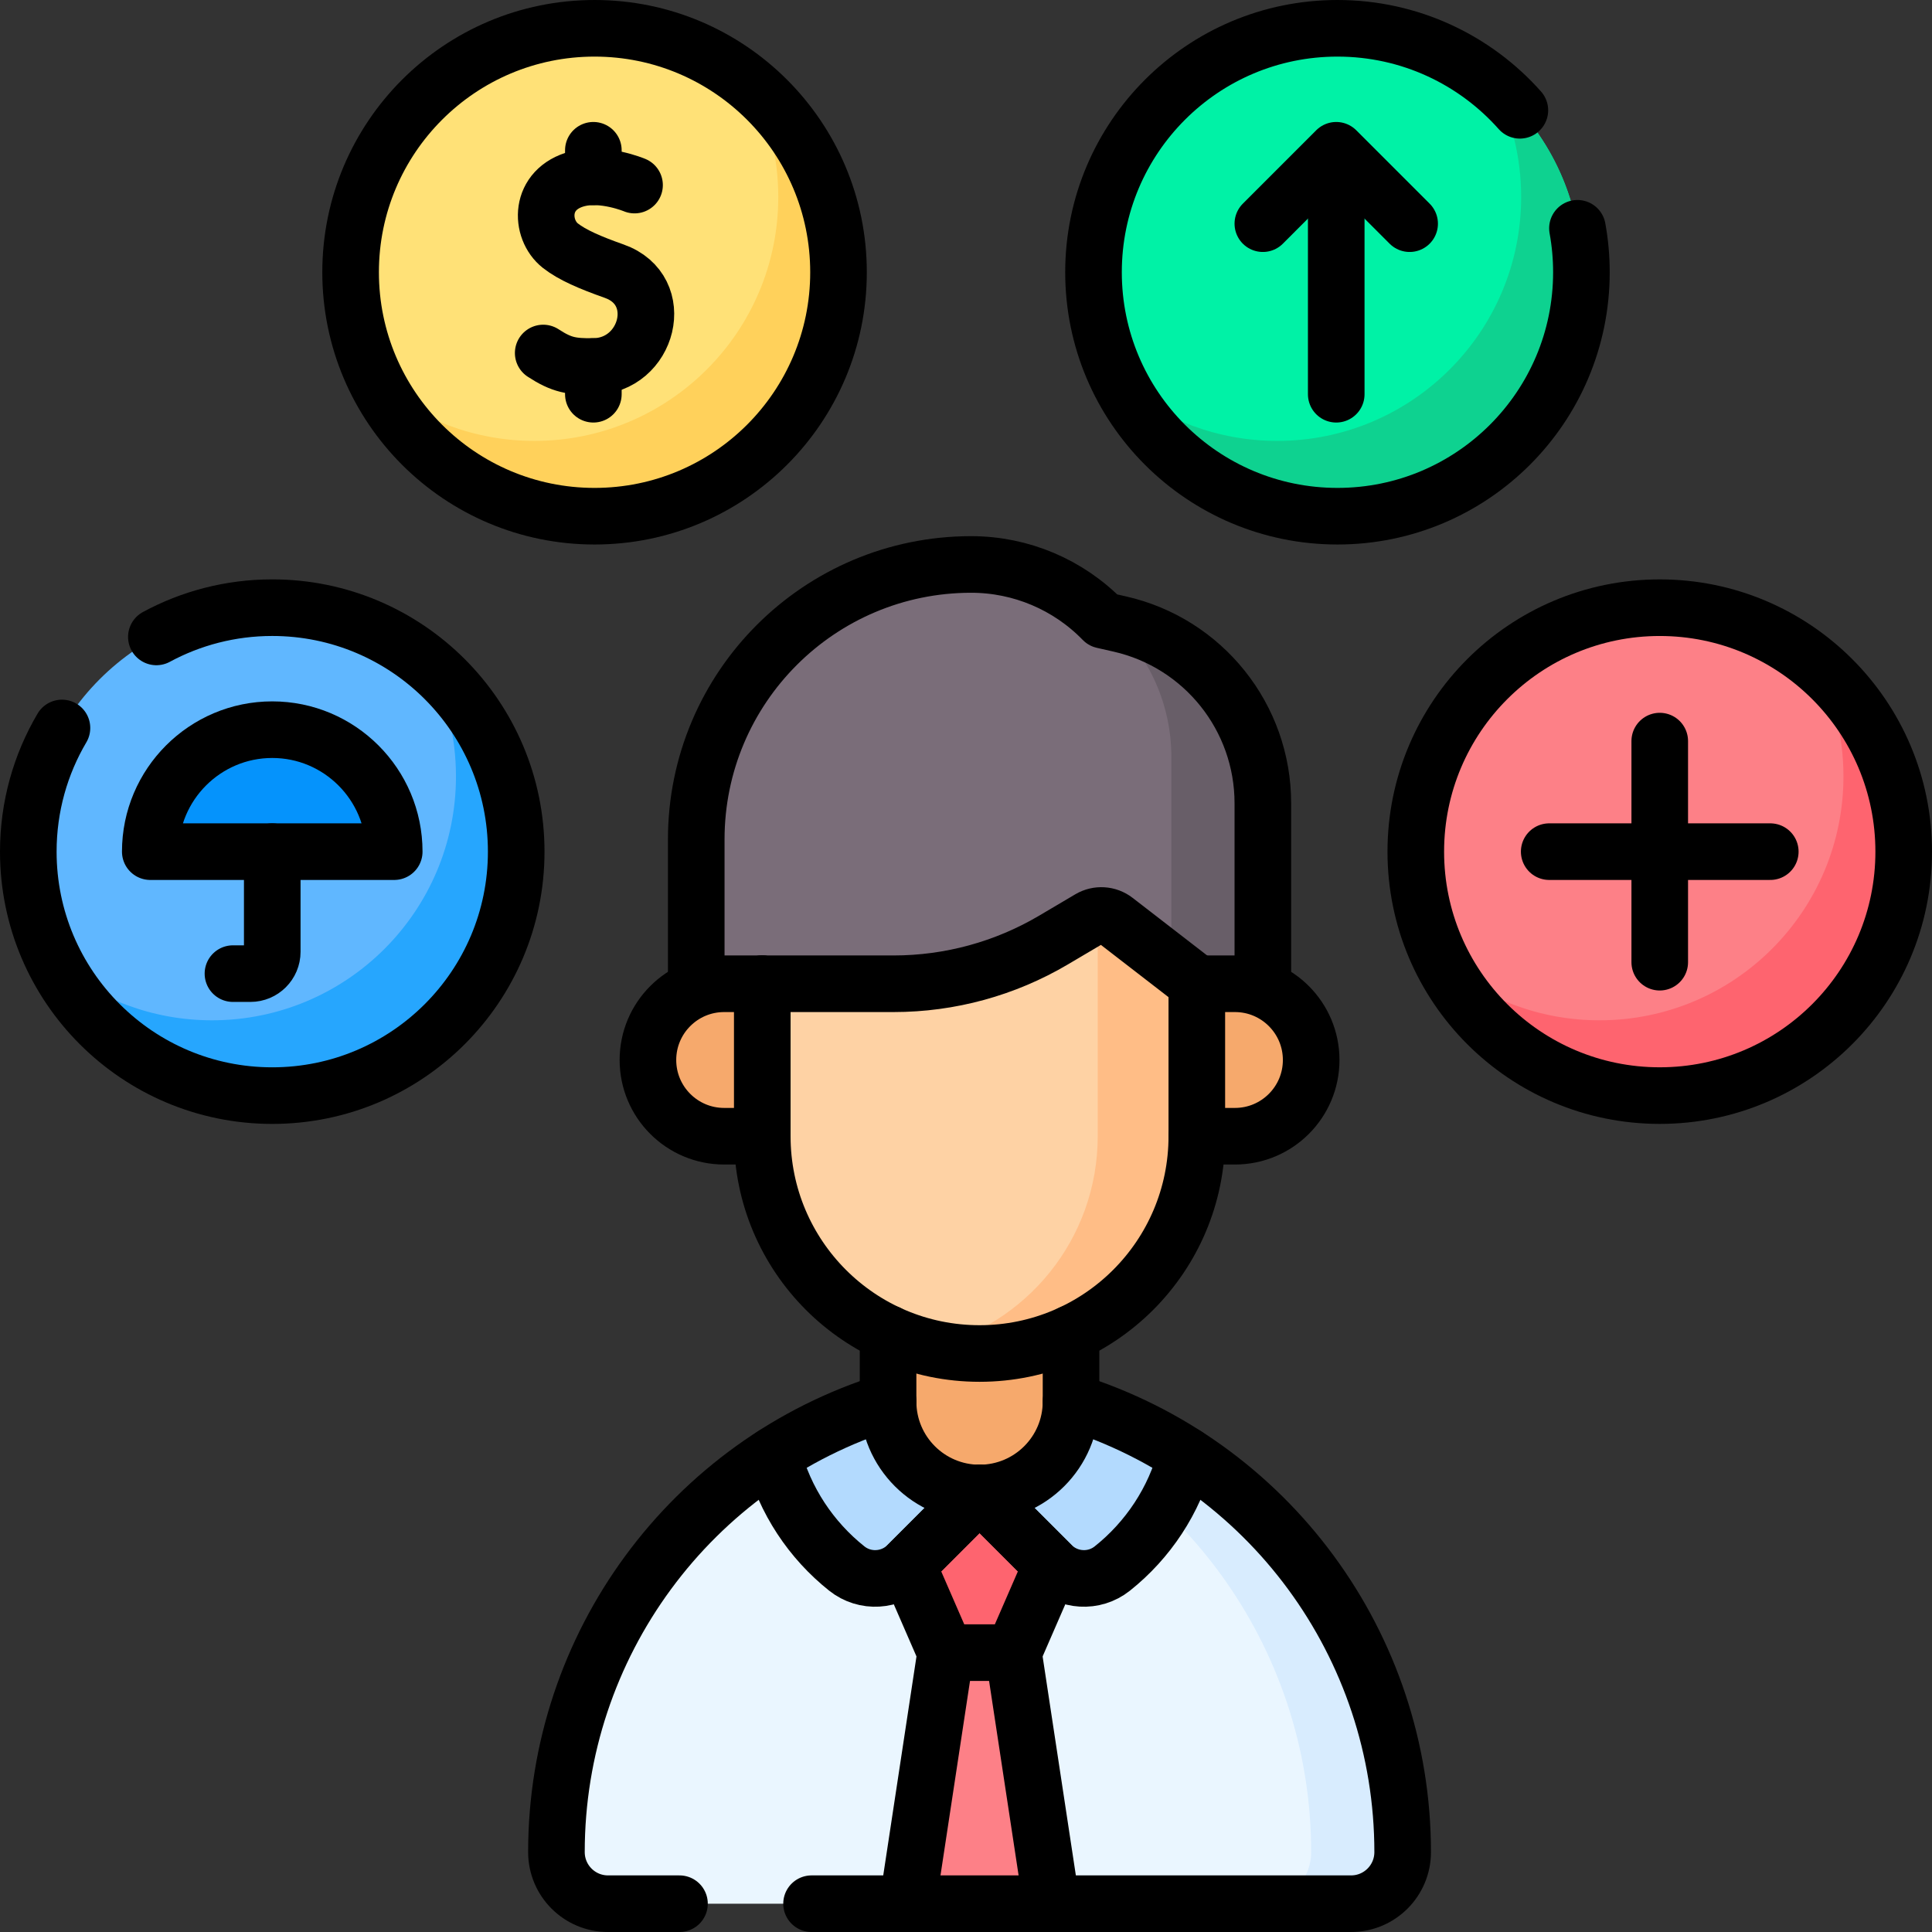 <svg xmlns="http://www.w3.org/2000/svg" xmlns:xlink="http://www.w3.org/1999/xlink" id="Capa_1" x="0px" y="0px" viewBox="0 0 512 512" style="enable-background:new 0 0 512 512;" xml:space="preserve"><rect x="0" y="0" width="512" height="512" fill="#333333" stroke="none"/><g>	<g>		<g>			<circle style="fill:#FD8087;" cx="439.85" cy="225.695" r="64.65"></circle>			<path style="fill:#FE646F;" d="M481.356,176.139c4.579,8.872,7.181,18.93,7.181,29.602c0,35.705-28.945,64.65-64.65,64.65&#10;&#9;&#9;&#9;&#9;c-15.803,0-30.275-5.678-41.506-15.094c10.742,20.811,32.436,35.048,57.469,35.048c35.705,0,64.65-28.945,64.65-64.65&#10;&#9;&#9;&#9;&#9;C504.5,205.793,495.5,187.998,481.356,176.139z"></path>		</g>		<g>			<path style="fill:#EAF6FF;" d="M283.835,371.424h-48.488l0,0c-52.273,16.271-87.884,64.652-87.884,119.399v0&#10;&#9;&#9;&#9;&#9;c0,7.554,6.124,13.678,13.678,13.678h196.901c7.554,0,13.678-6.124,13.678-13.678v0&#10;&#9;&#9;&#9;&#9;C371.719,436.076,336.107,387.695,283.835,371.424L283.835,371.424z"></path>			<polygon style="fill:#FD8087;" points="278.666,504.5 268.564,437.962 250.617,437.962 240.515,504.5 &#9;&#9;&#9;"></polygon>			<path style="fill:#D8ECFE;" d="M283.835,371.424L283.835,371.424l-24.244,0l0,0c52.273,16.271,87.884,64.652,87.884,119.399v0&#10;&#9;&#9;&#9;&#9;c0,7.554-6.124,13.678-13.678,13.678h24.244c7.554,0,13.678-6.124,13.678-13.678v0&#10;&#9;&#9;&#9;&#9;C371.719,436.076,336.107,387.695,283.835,371.424z"></path>			<path style="fill:#B3DAFE;" d="M283.835,371.424l-24.244,0v24.244l19.076,19.075c4.352,4.352,11.289,4.77,16.104,0.936&#10;&#9;&#9;&#9;&#9;c9.443-7.519,16.437-17.987,19.568-30.003C305.015,379.677,294.798,374.836,283.835,371.424z"></path>			<path style="fill:#B3DAFE;" d="M235.347,371.424l24.244,0v24.244l-19.076,19.075c-4.352,4.352-11.289,4.77-16.104,0.936&#10;&#9;&#9;&#9;&#9;c-9.443-7.519-16.437-17.987-19.568-30.003C214.166,379.677,224.383,374.836,235.347,371.424z"></path>			<path style="fill:#F6A96C;" d="M259.591,395.668L259.591,395.668c-13.39,0-24.244-10.854-24.244-24.244v-27.598h48.488v27.598&#10;&#9;&#9;&#9;&#9;C283.835,384.813,272.98,395.668,259.591,395.668z"></path>			<path style="fill:#FED2A4;" d="M317.17,301.113v-70.711H202.011v70.711c0,31.8,25.779,57.579,57.579,57.579h0&#10;&#9;&#9;&#9;&#9;C291.391,358.692,317.17,332.913,317.17,301.113z"></path>			<path style="fill:#FFBD86;" d="M290.906,230.401v70.711c0,27.28-18.978,50.112-44.447,56.057&#10;&#9;&#9;&#9;&#9;c4.22,0.985,8.612,1.522,13.132,1.522h0c31.8,0,57.579-25.779,57.579-57.579v-70.711H290.906z"></path>			<path style="fill:#7A6D79;" d="M184.514,222.452v48.356l17.325-10.102h34.987c14.903,0,29.532-4,42.362-11.582l9.59-5.668&#10;&#9;&#9;&#9;&#9;c2.136-1.263,4.827-1.095,6.79,0.422l21.774,16.828l17.325,10.102V212.86c0-22.737-15.734-42.448-37.905-47.487l-4.446-1.01v0&#10;&#9;&#9;&#9;&#9;c-9.17-9.445-21.774-14.775-34.939-14.775h0C217.136,149.588,184.514,182.211,184.514,222.452z"></path>			<path style="fill:#685E68;" d="M296.762,165.373l-1.887-0.429c9.651,8.978,15.548,21.75,15.548,35.662v54.753l6.918,5.347&#10;&#9;&#9;&#9;&#9;l17.325,10.102V212.86C334.667,190.123,318.934,170.412,296.762,165.373z"></path>			<path style="fill:#F6A96C;" d="M327.272,301.113H317.17v-40.407h10.102c11.158,0,20.203,9.045,20.203,20.203v0&#10;&#9;&#9;&#9;&#9;C347.475,292.067,338.429,301.113,327.272,301.113z"></path>			<path style="fill:#F6A96C;" d="M191.91,301.113h10.102v-40.407H191.91c-11.158,0-20.203,9.045-20.203,20.203v0&#10;&#9;&#9;&#9;&#9;C171.706,292.067,180.752,301.113,191.91,301.113z"></path>			<polygon style="fill:#FE646F;" points="268.564,437.962 278.666,414.743 259.591,395.665 240.515,414.743 250.617,437.962 &#9;&#9;&#9;"></polygon>		</g>		<g>			<g>				<circle style="fill:#60B7FF;" cx="72.15" cy="225.695" r="64.65"></circle>				<path style="fill:#0593FC;" d="M39.825,225.696c0-17.824,14.501-32.325,32.325-32.325s32.325,14.501,32.325,32.325H39.825z"></path>				<path style="fill:#26A6FE;" d="M113.657,176.139c4.579,8.872,7.181,18.93,7.181,29.602c0,35.705-28.945,64.65-64.65,64.65&#10;&#9;&#9;&#9;&#9;&#9;c-15.803,0-30.275-5.678-41.506-15.094c10.742,20.811,32.436,35.048,57.469,35.048c35.705,0,64.65-28.945,64.65-64.65&#10;&#9;&#9;&#9;&#9;&#9;C136.801,205.793,127.801,187.998,113.657,176.139z"></path>			</g>		</g>		<g>			<g>				<circle style="fill:#FFE177;" cx="157.564" cy="72.15" r="64.65"></circle>				<path style="fill:#FFD15B;" d="M199.07,22.594c4.579,8.872,7.181,18.93,7.181,29.602c0,35.705-28.945,64.65-64.65,64.65&#10;&#9;&#9;&#9;&#9;&#9;c-15.803,0-30.275-5.678-41.506-15.094c10.742,20.811,32.436,35.048,57.469,35.048c35.705,0,64.65-28.945,64.65-64.65&#10;&#9;&#9;&#9;&#9;&#9;C222.215,52.248,213.215,34.454,199.07,22.594z"></path>			</g>		</g>		<g>			<g>				<circle style="fill:#00F2A6;" cx="354.436" cy="72.15" r="64.65"></circle>				<path style="fill:#0ED290;" d="M395.942,22.594c4.579,8.872,7.181,18.93,7.181,29.602c0,35.705-28.945,64.65-64.65,64.65&#10;&#9;&#9;&#9;&#9;&#9;c-15.803,0-30.275-5.678-41.506-15.094c10.742,20.811,32.436,35.048,57.469,35.048c35.705,0,64.65-28.945,64.65-64.65&#10;&#9;&#9;&#9;&#9;&#9;C419.086,52.248,410.086,34.454,395.942,22.594z"></path>			</g>		</g>	</g>	<g>					<circle style="fill:none;stroke:#000000;stroke-width:15;stroke-linecap:round;stroke-linejoin:round;stroke-miterlimit:10;" cx="439.85" cy="225.695" r="64.65"></circle>		<g>							<line style="fill:none;stroke:#000000;stroke-width:15;stroke-linecap:round;stroke-linejoin:round;stroke-miterlimit:10;" x1="439.85" y1="196.4" x2="439.85" y2="254.99"></line>							<line style="fill:none;stroke:#000000;stroke-width:15;stroke-linecap:round;stroke-linejoin:round;stroke-miterlimit:10;" x1="469.144" y1="225.695" x2="410.555" y2="225.695"></line>		</g>					<line style="fill:none;stroke:#000000;stroke-width:15;stroke-linecap:round;stroke-linejoin:round;stroke-miterlimit:10;" x1="278.666" y1="504.5" x2="268.564" y2="437.962"></line>					<line style="fill:none;stroke:#000000;stroke-width:15;stroke-linecap:round;stroke-linejoin:round;stroke-miterlimit:10;" x1="250.617" y1="437.962" x2="240.515" y2="504.5"></line>		<path style="fill:none;stroke:#000000;stroke-width:15;stroke-linecap:round;stroke-linejoin:round;stroke-miterlimit:10;" d="&#10;&#9;&#9;&#9;M259.591,395.668l19.076,19.075c4.352,4.352,11.289,4.77,16.104,0.936c9.443-7.519,16.437-17.987,19.568-30.003"></path>		<path style="fill:none;stroke:#000000;stroke-width:15;stroke-linecap:round;stroke-linejoin:round;stroke-miterlimit:10;" d="&#10;&#9;&#9;&#9;M259.591,395.668l-19.076,19.075c-4.352,4.352-11.289,4.77-16.104,0.936c-9.443-7.519-16.437-17.987-19.568-30.003"></path>		<path style="fill:none;stroke:#000000;stroke-width:15;stroke-linecap:round;stroke-linejoin:round;stroke-miterlimit:10;" d="&#10;&#9;&#9;&#9;M283.835,353.349v18.072c0,13.395-10.859,24.244-24.244,24.244c-13.385,0-24.244-10.849-24.244-24.244v-18.072"></path>		<path style="fill:none;stroke:#000000;stroke-width:15;stroke-linecap:round;stroke-linejoin:round;stroke-miterlimit:10;" d="&#10;&#9;&#9;&#9;M334.667,260.706V212.86c0-22.737-15.734-42.448-37.905-47.487l-4.446-1.01v0c-9.17-9.445-21.774-14.775-34.939-14.775h0&#10;&#9;&#9;&#9;c-40.242,0-72.864,32.622-72.864,72.864v38.254"></path>		<path style="fill:none;stroke:#000000;stroke-width:15;stroke-linecap:round;stroke-linejoin:round;stroke-miterlimit:10;" d="&#10;&#9;&#9;&#9;M201.839,260.706h34.987c14.903,0,29.532-4,42.362-11.582l9.59-5.668c2.136-1.263,4.827-1.095,6.79,0.422l21.774,16.828"></path>		<path style="fill:none;stroke:#000000;stroke-width:15;stroke-linecap:round;stroke-linejoin:round;stroke-miterlimit:10;" d="&#10;&#9;&#9;&#9;M317.17,260.706h10.102c11.158,0,20.203,9.045,20.203,20.203v0c0,11.158-9.045,20.203-20.203,20.203H317.17"></path>		<path style="fill:none;stroke:#000000;stroke-width:15;stroke-linecap:round;stroke-linejoin:round;stroke-miterlimit:10;" d="&#10;&#9;&#9;&#9;M202.011,260.706H191.91c-11.158,0-20.203,9.045-20.203,20.203v0c0,11.158,9.045,20.203,20.203,20.203h10.102"></path>		<path style="fill:none;stroke:#000000;stroke-width:15;stroke-linecap:round;stroke-linejoin:round;stroke-miterlimit:10;" d="&#10;&#9;&#9;&#9;M202.011,260.706v40.406c0,31.8,25.779,57.579,57.579,57.579h0c31.8,0,57.579-25.779,57.579-57.579v-40.406"></path>		<path style="fill:none;stroke:#000000;stroke-width:15;stroke-linecap:round;stroke-linejoin:round;stroke-miterlimit:10;" d="&#10;&#9;&#9;&#9;M283.83,371.42c26.14,8.14,48.11,24.3,63.55,45.27c15.44,20.98,24.34,46.76,24.34,74.13c0,7.56-6.12,13.68-13.68,13.68H215.07"></path>		<path style="fill:none;stroke:#000000;stroke-width:15;stroke-linecap:round;stroke-linejoin:round;stroke-miterlimit:10;" d="&#10;&#9;&#9;&#9;M235.35,371.42c-52.28,16.27-87.89,64.66-87.89,119.4c0,3.78,1.53,7.2,4.01,9.68c2.47,2.47,5.89,4,9.67,4h18.93"></path>					<polygon style="fill:none;stroke:#000000;stroke-width:15;stroke-linecap:round;stroke-linejoin:round;stroke-miterlimit:10;" points="&#10;&#9;&#9;&#9;268.564,437.962 278.666,414.743 259.591,395.665 240.515,414.743 250.617,437.962 &#9;&#9;"></polygon>		<path style="fill:none;stroke:#000000;stroke-width:15;stroke-linecap:round;stroke-linejoin:round;stroke-miterlimit:10;" d="&#10;&#9;&#9;&#9;M39.825,225.696c0-17.824,14.501-32.325,32.325-32.325s32.325,14.501,32.325,32.325H39.825z"></path>		<path style="fill:none;stroke:#000000;stroke-width:15;stroke-linecap:round;stroke-linejoin:round;stroke-miterlimit:10;" d="&#10;&#9;&#9;&#9;M41.44,168.79c9.14-4.94,19.6-7.75,30.71-7.75c35.71,0,64.65,28.95,64.65,64.66c0,35.7-28.94,64.65-64.65,64.65&#10;&#9;&#9;&#9;S7.5,261.4,7.5,225.7c0-11.97,3.25-23.17,8.92-32.78"></path>		<path style="fill:none;stroke:#000000;stroke-width:15;stroke-linecap:round;stroke-linejoin:round;stroke-miterlimit:10;" d="&#10;&#9;&#9;&#9;M72.15,225.695v26.534c0,3.198-2.593,5.791-5.791,5.791h-4.625"></path>					<circle style="fill:none;stroke:#000000;stroke-width:15;stroke-linecap:round;stroke-linejoin:round;stroke-miterlimit:10;" cx="157.564" cy="72.15" r="64.65"></circle>		<g>			<path style="fill:none;stroke:#000000;stroke-width:15;stroke-linecap:round;stroke-linejoin:round;stroke-miterlimit:10;" d="&#10;&#9;&#9;&#9;&#9;M168.161,49.047c0,0-8.237-3.447-15.063-1.684c-10.398,2.686-10.06,13.454-4.584,17.749c3.144,2.466,7.876,4.494,14.252,6.748&#10;&#9;&#9;&#9;&#9;c14.272,5.045,8.996,25.171-5.521,25.268c-5.665,0.038-8.314-0.322-13.291-3.577"></path>							<line style="fill:none;stroke:#000000;stroke-width:15;stroke-linecap:round;stroke-linejoin:round;stroke-miterlimit:10;" x1="157.245" y1="97.129" x2="157.245" y2="104.476"></line>							<line style="fill:none;stroke:#000000;stroke-width:15;stroke-linecap:round;stroke-linejoin:round;stroke-miterlimit:10;" x1="157.245" y1="39.825" x2="157.245" y2="46.861"></line>		</g>		<path style="fill:none;stroke:#000000;stroke-width:15;stroke-linecap:round;stroke-linejoin:round;stroke-miterlimit:10;" d="&#10;&#9;&#9;&#9;M418.04,60.5c0.69,3.78,1.05,7.67,1.05,11.65c0,35.71-28.95,64.65-64.65,64.65c-35.71,0-64.65-28.94-64.65-64.65&#10;&#9;&#9;&#9;S318.73,7.5,354.44,7.5c19.23,0,36.51,8.4,48.34,21.73"></path>		<g>							<line style="fill:none;stroke:#000000;stroke-width:15;stroke-linecap:round;stroke-linejoin:round;stroke-miterlimit:10;" x1="354.117" y1="40.835" x2="354.117" y2="104.476"></line>		</g>					<polyline style="fill:none;stroke:#000000;stroke-width:15;stroke-linecap:round;stroke-linejoin:round;stroke-miterlimit:10;" points="&#10;&#9;&#9;&#9;373.567,59.275 354.117,39.825 334.667,59.275 &#9;&#9;"></polyline>	</g></g><g></g><g></g><g></g><g></g><g></g><g></g><g></g><g></g><g></g><g></g><g></g><g></g><g></g><g></g><g></g></svg>